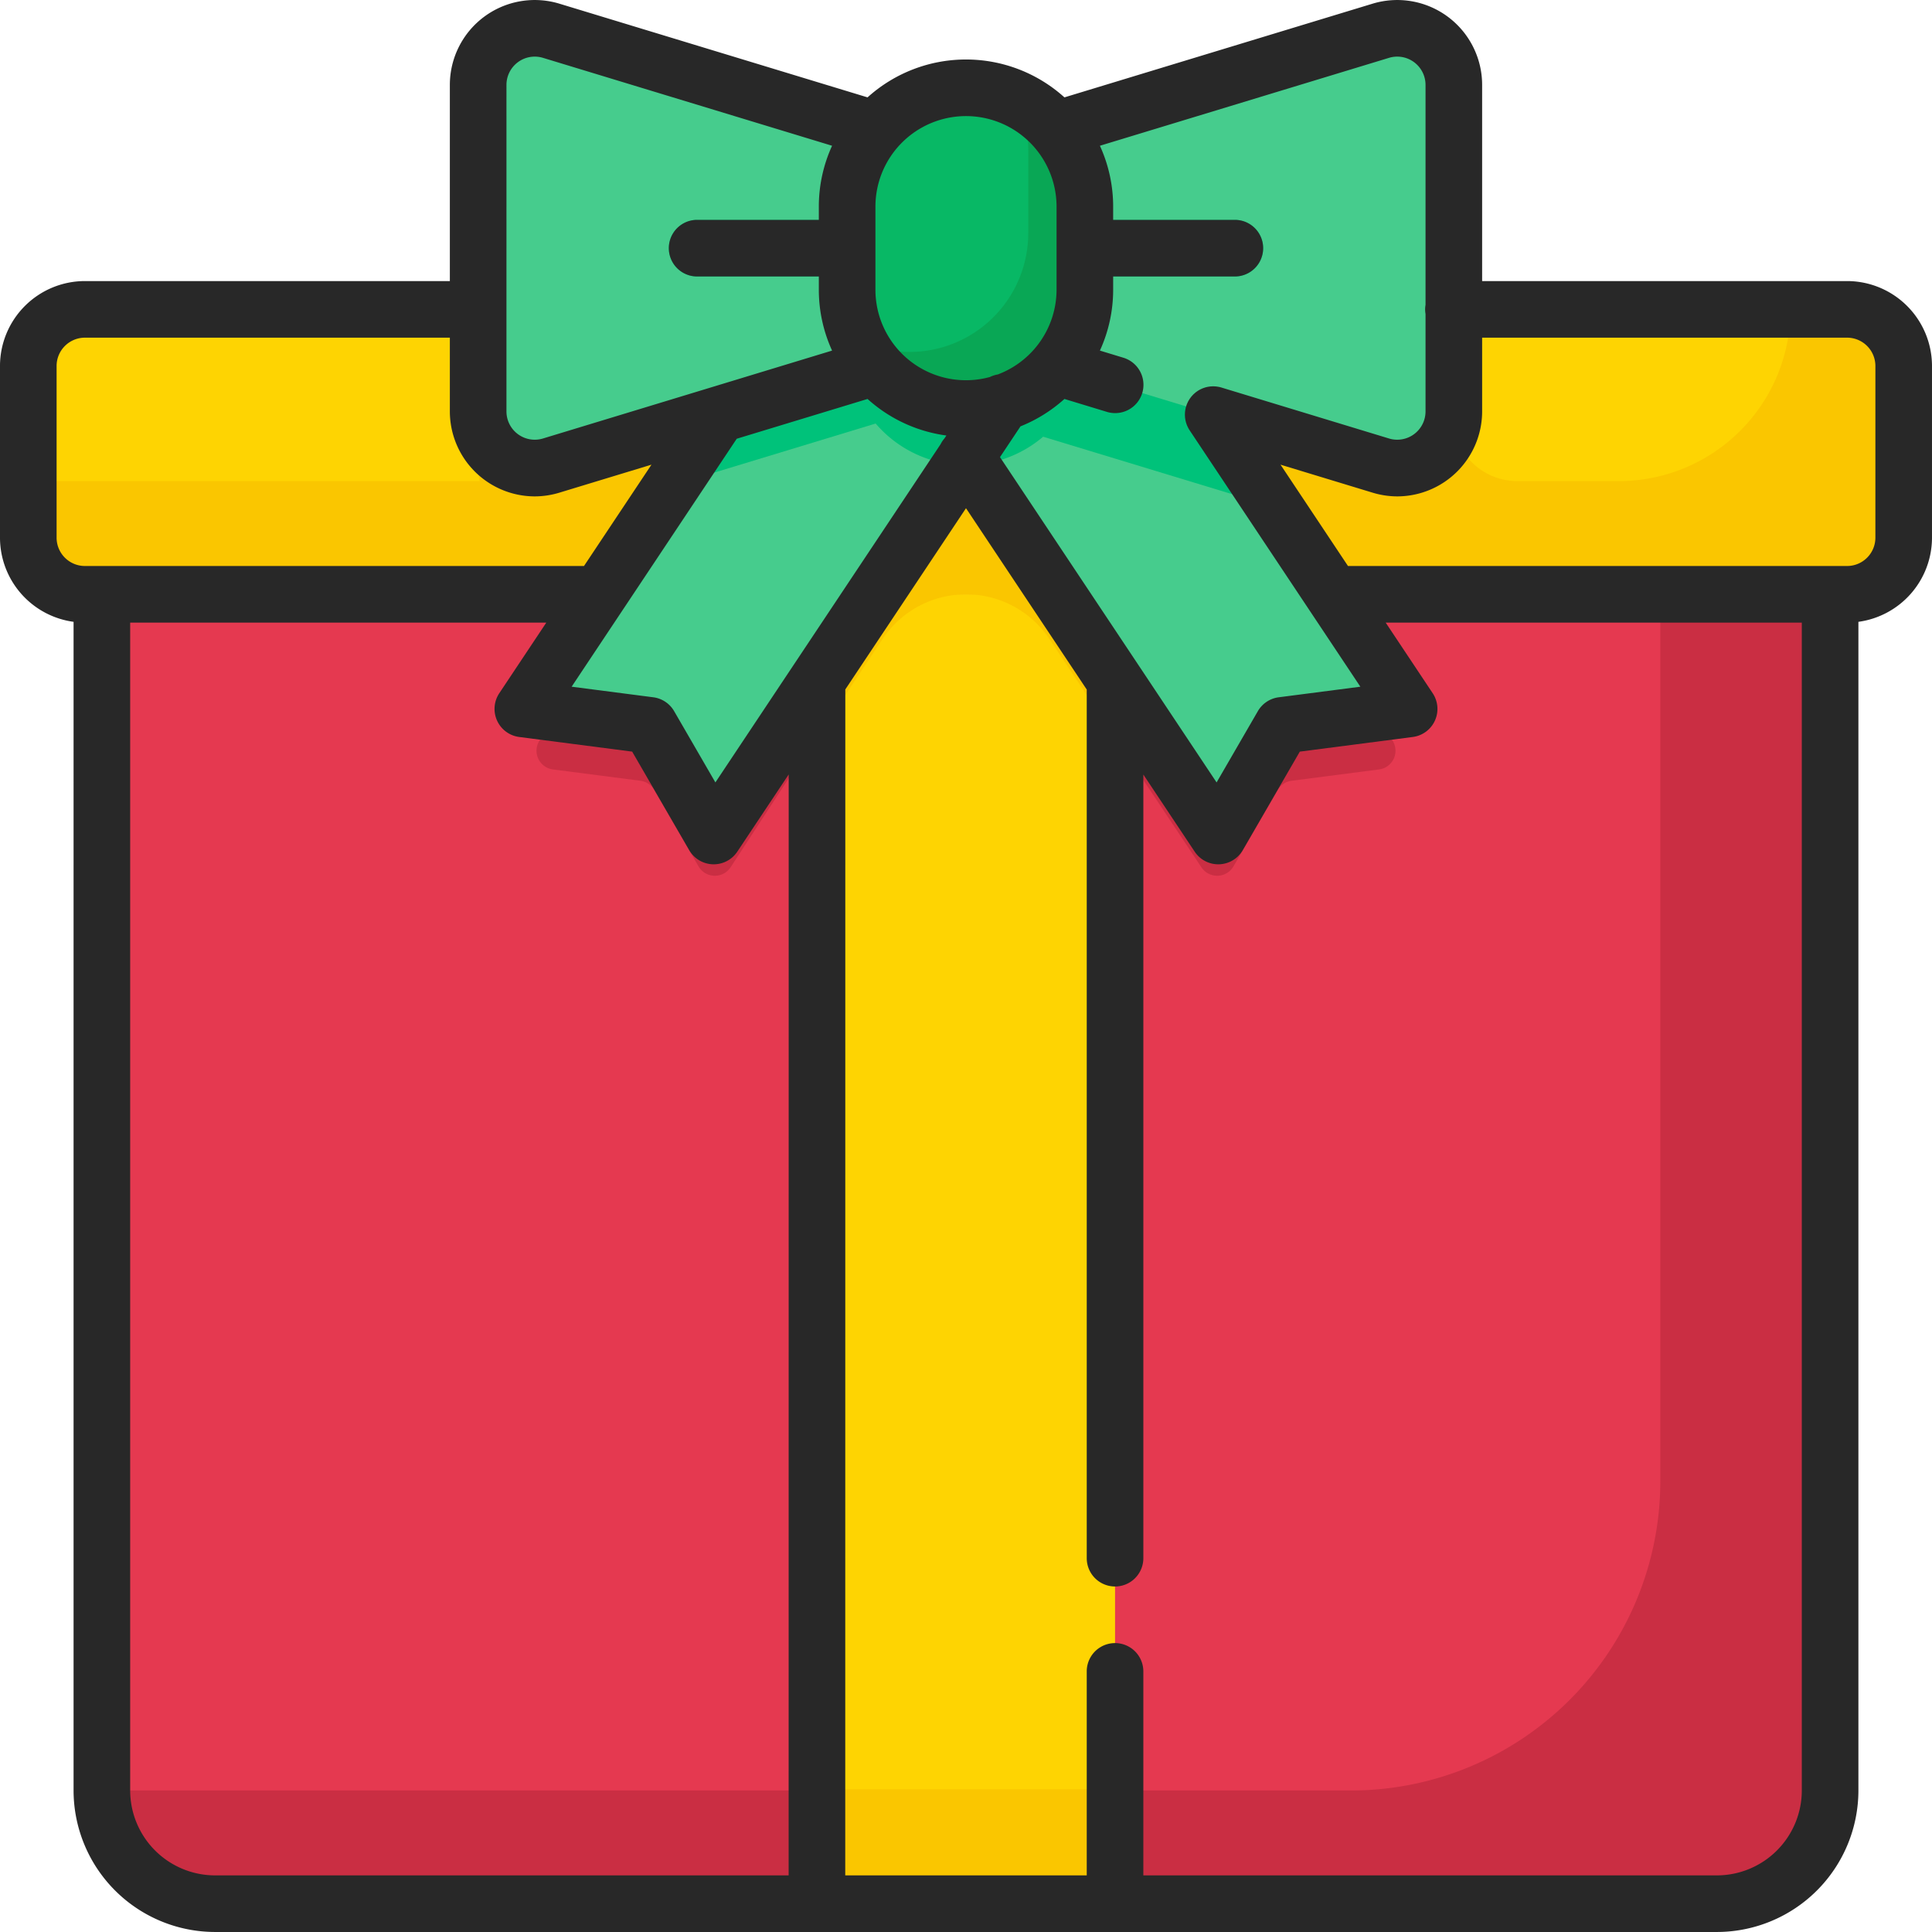 <svg xmlns="http://www.w3.org/2000/svg" data-name="Layer 1" viewBox="0 0 512 512"><path fill="#e53950" d="M485,157.5v317a29.998,29.998,0,0,1-30,30H57a29.998,29.998,0,0,1-30-30v-317Z"/><path fill="#ca2e43" d="M440,157.5v235a82,82,0,0,1-82,82H27a30,30,0,0,0,30,30H455a30,30,0,0,0,30-30v-317Z"/><rect width="497" height="75.51" x="7.5" y="81.99" fill="#fed402" rx="15"/><path fill="#fac600" d="M489.5,81.99h-15A45.51,45.51,0,0,1,428.991,127.5H402.111a17.04,17.04,0,0,1-17.046-17.131c.14-26.113.215-72.859.215-72.859a14.999,14.999,0,0,0-19.36-14.35l-85.98,26.14A31.311,31.311,0,0,1,287.5,69.77v3.44l2.48-1.65a5.007,5.007,0,0,1,6.94,1.39l36.325,54.55H7.5v15a15,15,0,0,0,15,15h467a15,15,0,0,0,15-15V96.99A15,15,0,0,0,489.5,81.99Z"/><rect width="79" height="347" x="216.5" y="157.5" fill="#fed402"/><rect width="79" height="30.327" x="216.5" y="474.173" fill="#fac600"/><path fill="#fac600" d="M216.5,81.99v113.48l17.405-26.137A26.548,26.548,0,0,1,256.002,157.5h0a26.548,26.548,0,0,1,22.098,11.835L295.5,195.468V81.99Z"/><path fill="#ca2e43" d="M216.5,194.784,193.6,229.86a5.002,5.002,0,0,1-8.49-.27l-11.71-20.23a5.012,5.012,0,0,0-3.68-2.45l-23.18-3a4.998,4.998,0,0,1-3.52-7.73l25.761-38.698,47.737,22.961Z"/><path fill="#46cc8d" d="M265.67,106.63l-.7,1.06L256,121.15l-1.39,2.09L193.6,214.86a5.002,5.002,0,0,1-8.49-.27l-11.71-20.23a5.012,5.012,0,0,0-3.68-2.45l-23.18-3a4.998,4.998,0,0,1-3.52-7.73l34.95-52.5,37.11-55.73A5.007,5.007,0,0,1,222.02,71.56l2.48,1.65,12.78,8.51L256,94.18l8.28,5.51a5.024,5.024,0,0,1,1.39,6.94Z"/><path fill="#ca2e43" d="M365.46,203.91l-23.18,3a5.012,5.012,0,0,0-3.68,2.45l-11.71,20.23a5.002,5.002,0,0,1-8.49.27L295.5,195.468l0-22.528L280.5,157.5h62.73l25.75,38.68A4.998,4.998,0,0,1,365.46,203.91Z"/><polygon fill="#fac600" points="295.5 157.5 285.22 157.5 295.5 172.94 295.5 157.5"/><path fill="#46cc8d" d="M365.46,188.91l-23.18,3a5.012,5.012,0,0,0-3.68,2.45l-11.71,20.23a5.002,5.002,0,0,1-8.49.27l-61.01-91.62L256,121.15l-8.97-13.46-.7-1.06a5.024,5.024,0,0,1,1.39-6.94L256,94.18l18.72-12.46L287.5,73.21l2.48-1.65a5.007,5.007,0,0,1,6.94,1.39l37.11,55.73L368.98,181.18A4.998,4.998,0,0,1,365.46,188.91Z"/><path fill="#fac600" d="M232.06,49.3A31.311,31.311,0,0,0,224.5,69.77v3.44l-2.48-1.65a5.007,5.007,0,0,0-6.94,1.39l-37.11,55.73-31.89,9.7a14.999,14.999,0,0,1-19.36-14.35V37.51a14.999,14.999,0,0,1,19.36-14.35Z"/><path fill="#00c27a" d="M274.72,62.27v37L266.1,101.89,256,104.96l-8.97,2.73-14.97,4.55-54.09,16.44,37.11-55.73A5.007,5.007,0,0,1,222.02,71.56l2.48,1.65V69.77a31.311,31.311,0,0,1,7.56-20.47L256,56.58Z"/><path fill="#00c27a" d="M337.835,134.395,264.94,112.24l-14.97-4.55L241,104.96,230.9,101.89,222.28,99.27v-37L241,56.58l23.94-7.28A31.311,31.311,0,0,1,272.5,69.77v3.44l2.48-1.65c2.3-1.53,20.41-.91,21.94,1.39Z"/><path fill="#00c27a" d="M287.5,69.77v22a31.506,31.506,0,0,1-30.11,31.47h-2.78A31.506,31.506,0,0,1,224.5,91.77v-22A31.502,31.502,0,0,1,278.28,47.5c.58.58,1.13,1.18,1.66,1.8A31.311,31.311,0,0,1,287.5,69.77Z"/><path fill="#46cc8d" d="M232,97.26l-85.919,26.124a15,15,0,0,1-19.364-14.351V22.51A15,15,0,0,1,146.081,8.159l85.945,26.132,42.691,12.98"/><path fill="#46cc8d" d="M237.282,84.271l128.636,39.112a15,15,0,0,0,19.364-14.351V22.51A15,15,0,0,0,365.919,8.159L237.282,47.271Z"/><path fill="#00c27a" d="M327.252 73.271H287.5a7.5 7.5 0 0 1 0-15h39.752a7.5 7.5 0 0 1 0 15zM224.5 73.271H184.748a7.5 7.5 0 0 1 0-15H224.5a7.5 7.5 0 0 1 0 15z"/><rect width="63" height="85" x="224.5" y="23.271" fill="#08b865" rx="31.5"/><path fill="#09a755" d="M269.476,26.296A31.372,31.372,0,0,1,272.5,39.771V61.771a31.5,31.5,0,0,1-31.5,31.5h0a31.372,31.372,0,0,1-13.476-3.024A31.5,31.5,0,0,0,256,108.271h0a31.5,31.5,0,0,0,31.5-31.5V54.771A31.5,31.5,0,0,0,269.476,26.296Z"/><path fill="#282828" d="M489.498,74.486H392.78V22.506A22.5,22.5,0,0,0,363.735.979L282.086,25.805a38.917,38.917,0,0,0-52.176,0L148.261.979a22.5,22.5,0,0,0-29.045,21.527V74.486H22.498a22.526,22.526,0,0,0-22.5,22.5v45.51a22.53,22.53,0,0,0,19.5,22.294V474.496a37.542,37.542,0,0,0,37.5,37.5h398a37.542,37.542,0,0,0,37.5-37.5V164.79a22.53,22.53,0,0,0,19.5-22.294V96.986A22.526,22.526,0,0,0,489.498,74.486Zm-196.182,34.658A7.5,7.5,0,1,0,297.68,94.793l-6.193-1.883a38.758,38.758,0,0,0,3.512-16.142v-3.501H327.25a7.5,7.5,0,0,0,0-15h-32.252v-3.5a38.756,38.756,0,0,0-3.511-16.142l76.612-23.295a7.5,7.5,0,0,1,9.682,7.176V80.782a6.932,6.932,0,0,0,0,2.409v25.837a7.5,7.5,0,0,1-9.682,7.176l-44.408-13.503a7.462,7.462,0,0,0-.732-.182c-.073-.015-.145-.021-.217-.033-.169-.028-.338-.057-.508-.073-.102-.01-.203-.011-.305-.017-.143-.008-.286-.019-.429-.019-.099,0-.197.008-.295.012-.147.006-.293.01-.44.024-.084.009-.168.024-.252.035-.159.021-.319.042-.478.074-.067.013-.132.033-.199.048-.171.039-.343.08-.512.131-.056.017-.109.039-.164.057-.175.058-.349.117-.52.188-.063.026-.124.059-.186.087-.158.07-.315.14-.469.222q-.324.172-.629.375l-.003.002c-.021.014-.039.03-.059.044-.185.125-.365.257-.539.399-.067.055-.128.116-.193.173-.12.105-.24.209-.354.322-.077.076-.146.158-.218.237-.093.101-.188.2-.275.307-.074.09-.141.186-.21.279-.077.103-.156.204-.228.311-.07.104-.13.213-.195.32-.062.103-.126.203-.183.309-.069.13-.129.265-.19.398-.041.089-.087.175-.125.267-.084.202-.156.409-.222.617-.009.027-.021.053-.029.08l-.001.004q-.107.352-.179.715c-.027.137-.042.274-.062.412-.015.103-.035.206-.045.309-.015.154-.019.307-.025.459-.004.09-.012.18-.012.271-0.0.146.01.289.018.434.006.101.007.201.017.302.012.127.034.252.052.377.018.118.032.236.055.354.021.107.051.212.077.318.032.132.062.265.102.396.029.095.065.188.098.282.047.136.092.273.147.408.043.105.096.207.145.31.055.117.104.235.166.35q.174.327.378.635l.001.002,31.583,47.433c.082.131.166.259.256.384l13.405,20.133-21.64,2.805a7.498,7.498,0,0,0-5.526,3.68l-10.934,18.884-20.673-31.048c-.012-.017-.022-.034-.034-.05L265.009,121.145l5.431-8.157a39.099,39.099,0,0,0,11.645-7.259ZM231.998,54.767a24,24,0,1,1,48,0v22.001A24.036,24.036,0,0,1,264.42,99.237a7.536,7.536,0,0,0-2.08.672,23.988,23.988,0,0,1-30.342-23.142ZM134.216,22.506a7.5,7.5,0,0,1,9.682-7.176L220.509,38.625a38.756,38.756,0,0,0-3.511,16.142v3.5h-32.252a7.5,7.5,0,0,0,0,15h32.252v3.501a38.758,38.758,0,0,0,3.512,16.142l-32.188,9.787-.009.003L143.897,116.204a7.5,7.5,0,0,1-9.682-7.176ZM22.498,149.996a7.508,7.508,0,0,1-7.5-7.5V96.986a7.508,7.508,0,0,1,7.5-7.5h96.718v19.542a22.536,22.536,0,0,0,22.434,22.519,22.716,22.716,0,0,0,6.611-.991l24.386-7.415-17.881,26.855Zm186.5,347H56.998a22.526,22.526,0,0,1-22.5-22.5v-309.5H144.778l-12.462,18.717a7.5,7.5,0,0,0,5.279,11.594l29.934,3.88,15.124,26.122a7.498,7.498,0,0,0,6.256,3.738c.078.003.156.004.235.004a7.501,7.501,0,0,0,6.242-3.344l13.629-20.469Zm1.28-320.721-20.691,31.075L178.654,188.467a7.498,7.498,0,0,0-5.526-3.68l-21.64-2.805,13.5-20.276c.009-.013.018-.027.027-.041L195.242,116.271l34.67-10.542a38.875,38.875,0,0,0,20.891,9.686l-.519.779a7.443,7.443,0,0,0-1.031,1.548L210.314,176.223Zm267.219,298.221a22.526,22.526,0,0,1-22.5,22.5h-152V442.936a7.5,7.5,0,0,0-15,0v54.061H223.999l.018-314.288,31.981-48.03,32,48.059V412.936a7.5,7.5,0,1,0,15,0V205.264l13.612,20.443a7.501,7.501,0,0,0,6.242,3.344c.078,0,.157-.001.236-.004a7.499,7.499,0,0,0,6.255-3.738l15.124-26.122,29.934-3.88a7.5,7.5,0,0,0,5.279-11.594l-12.462-18.717H477.498Zm19.5-332a7.508,7.508,0,0,1-7.5,7.5H357.231l-17.881-26.855,24.386,7.415a22.721,22.721,0,0,0,6.611.991,22.536,22.536,0,0,0,22.434-22.519v-19.542h96.718a7.508,7.508,0,0,1,7.5,7.5Z"/></svg>